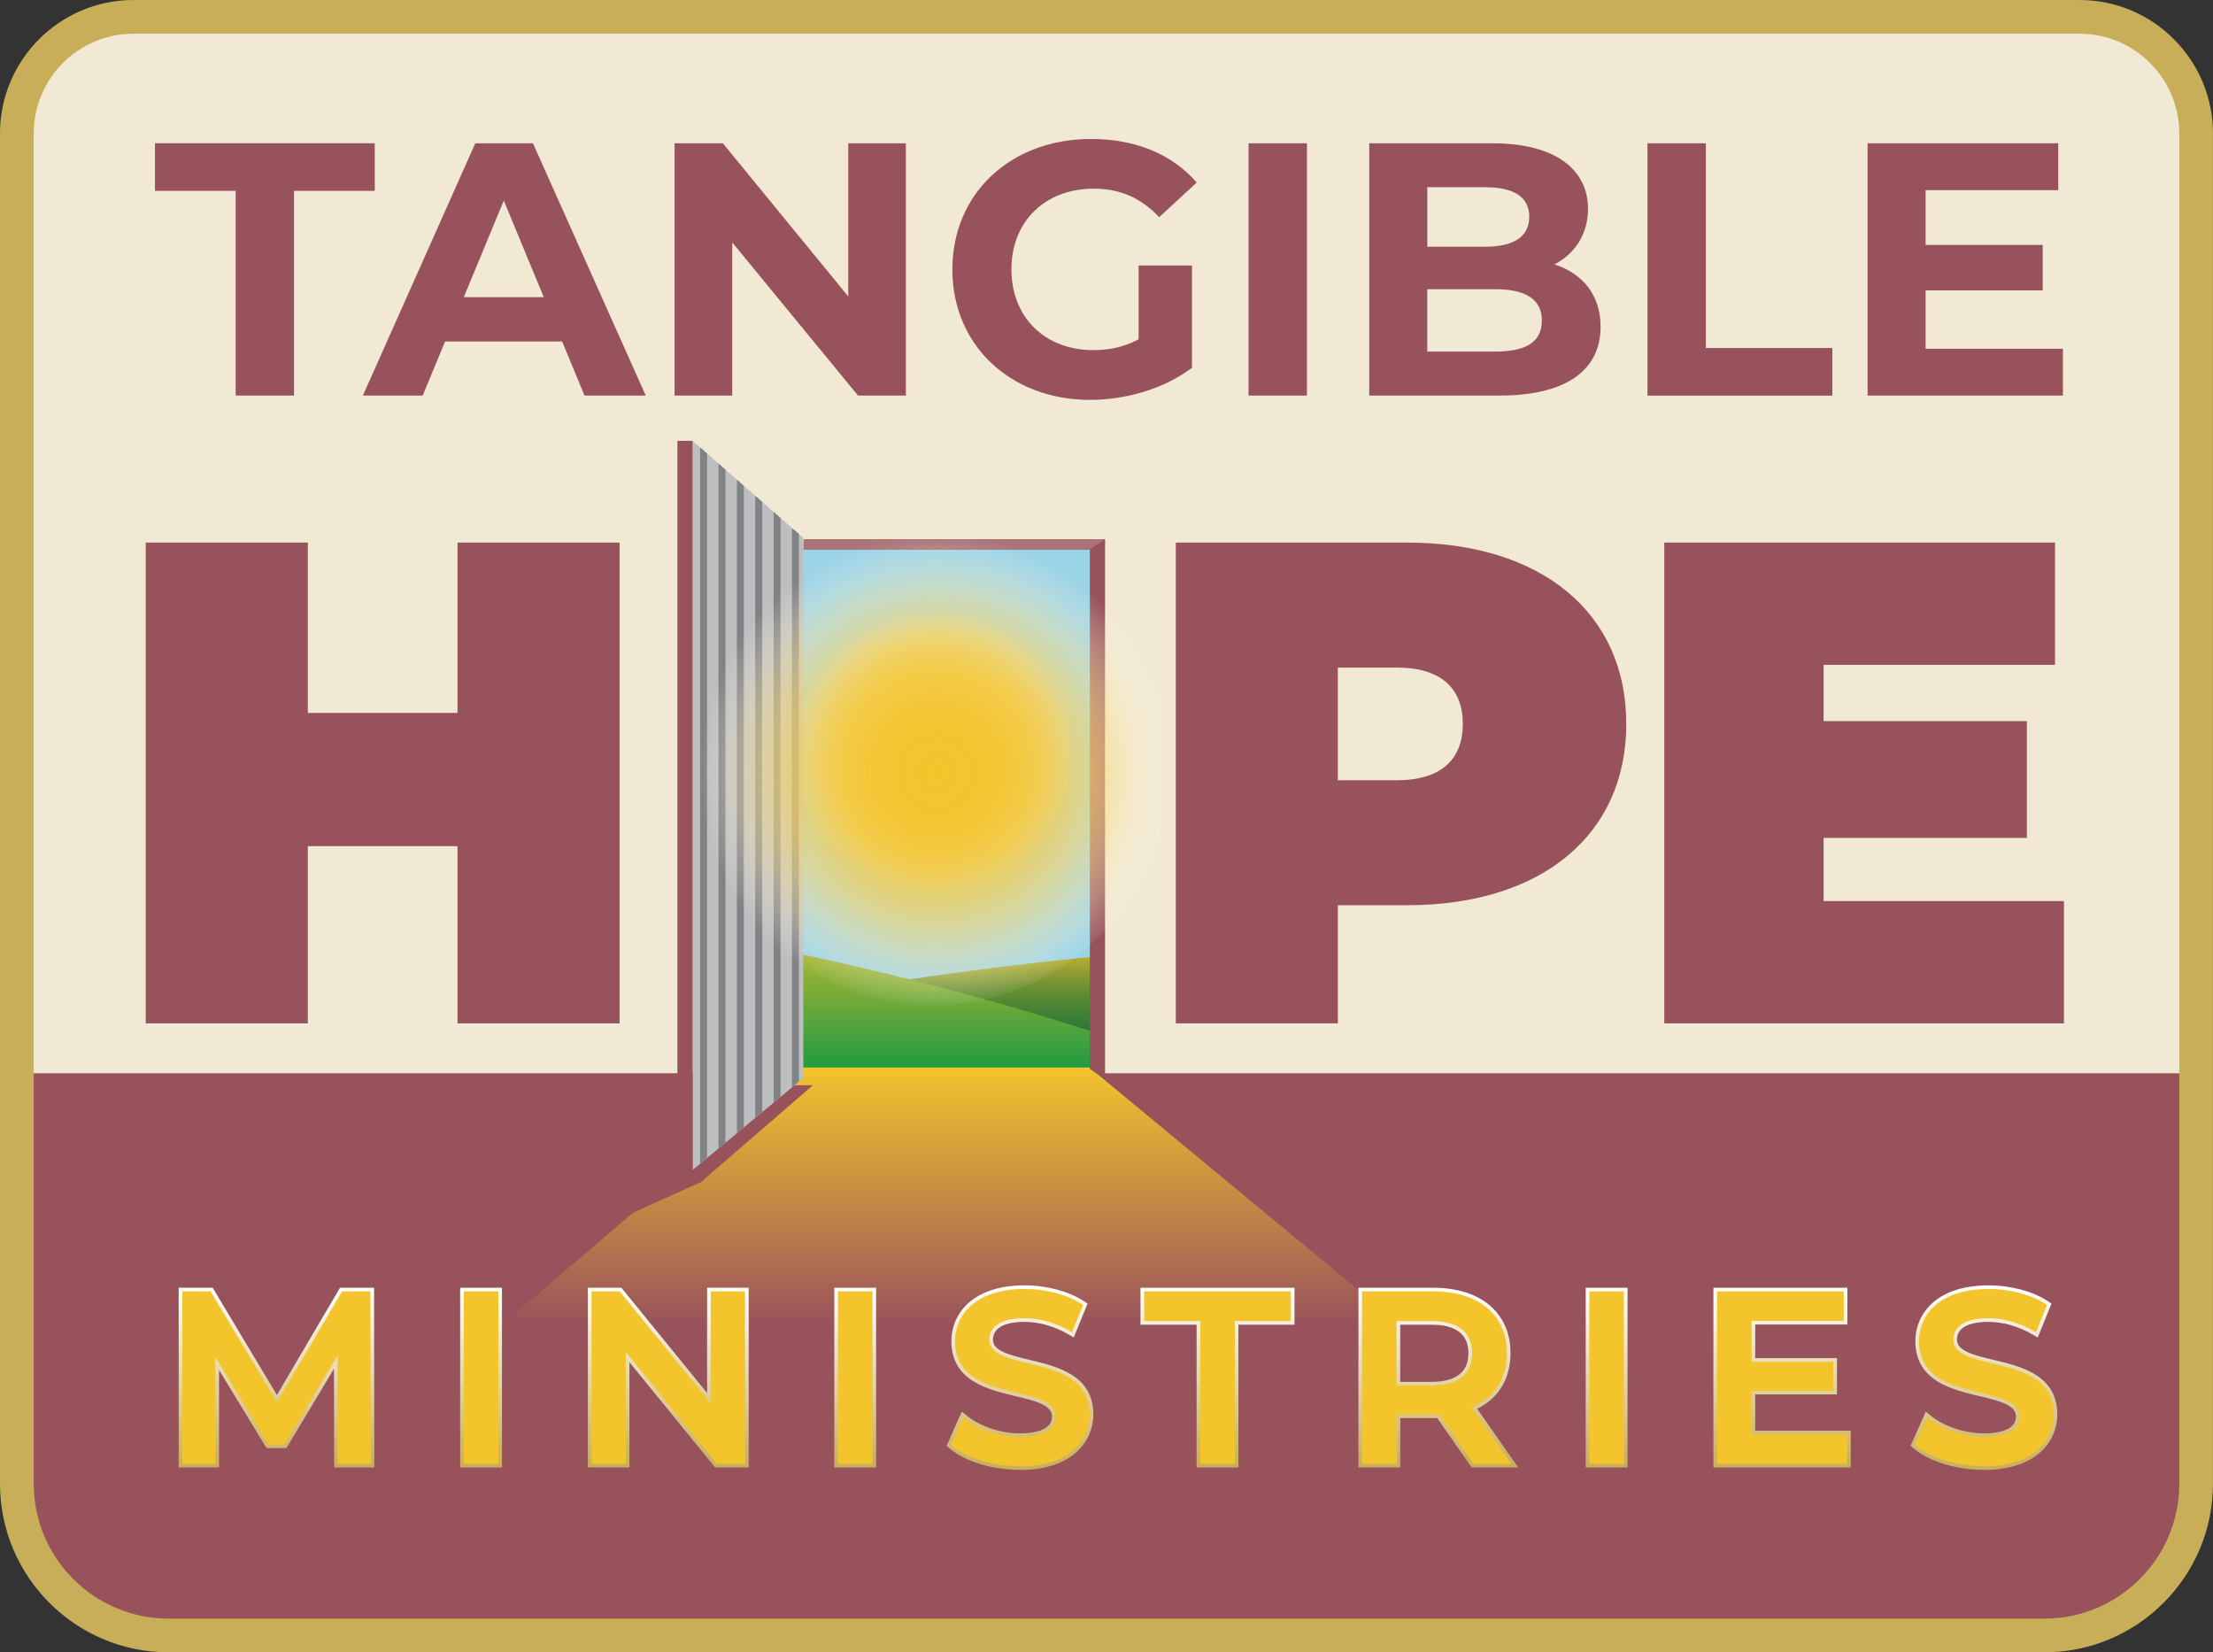 <?xml version="1.0" encoding="UTF-8" standalone="no"?> <svg xmlns="http://www.w3.org/2000/svg" xmlns:xlink="http://www.w3.org/1999/xlink" id="THM_logo" data-name="THM logo" viewBox="0 0 609.23 454.82" width="609.23" height="454.82"><rect x="0" y="0" width="609.23" height="454.82" fill="#333333" stroke="none"/><defs><style> .cls-1 { fill: none; } .cls-2 { fill: url(#radial-gradient-2); } .cls-3 { fill: url(#linear-gradient-3); } .cls-4 { fill: url(#linear-gradient-2); } .cls-5 { fill: #98525b; } .cls-6 { fill: url(#radial-gradient); } .cls-7 { fill: url(#linear-gradient); } .cls-8 { fill: #ac7477; } .cls-9 { clip-path: url(#clippath-1); } .cls-10 { fill: #c8ae59; } .cls-11 { fill: #f1e9d4; } .cls-12 { fill: #9bd3e6; } .cls-13 { fill: #bdbec0; } .cls-14 { stroke: url(#linear-gradient-7); } .cls-14, .cls-15, .cls-16, .cls-17, .cls-18, .cls-19, .cls-20, .cls-21, .cls-22, .cls-23 { stroke-miterlimit: 10; } .cls-14, .cls-15, .cls-16, .cls-17, .cls-18, .cls-19, .cls-20, .cls-21, .cls-22, .cls-23, .cls-24 { fill: #f4c42d; } .cls-15 { stroke: url(#linear-gradient-4); } .cls-16 { stroke: url(#linear-gradient-6); } .cls-17 { stroke: url(#linear-gradient-5); } .cls-18 { stroke: url(#linear-gradient-9); } .cls-19 { stroke: url(#linear-gradient-8); } .cls-25 { fill: #818285; } .cls-20 { stroke: url(#linear-gradient-10); } .cls-21 { stroke: url(#linear-gradient-12); } .cls-22 { stroke: url(#linear-gradient-13); } .cls-23 { stroke: url(#linear-gradient-11); } .cls-26 { clip-path: url(#clippath); } </style><clipPath id="clippath"><rect class="cls-1" x="219.62" y="149.02" width="84.1" height="150.98"></rect></clipPath><linearGradient id="linear-gradient" x1="262.8" y1="258.04" x2="262.8" y2="315.92" gradientUnits="userSpaceOnUse"><stop offset="0" stop-color="#f4c42d"></stop><stop offset="0" stop-color="#f2c32d"></stop><stop offset=".08" stop-color="#c0b02f"></stop><stop offset=".16" stop-color="#939f31"></stop><stop offset=".24" stop-color="#6b9033"></stop><stop offset=".33" stop-color="#4a8434"></stop><stop offset=".43" stop-color="#2f7935"></stop><stop offset=".53" stop-color="#1a7136"></stop><stop offset=".65" stop-color="#0b6c37"></stop><stop offset=".79" stop-color="#026937"></stop><stop offset="1" stop-color="#006838"></stop></linearGradient><linearGradient id="linear-gradient-2" x1="176.76" y1="302" x2="176.76" y2="244.12" gradientUnits="userSpaceOnUse"><stop offset="0" stop-color="#009444"></stop><stop offset="1" stop-color="#f4c42d"></stop></linearGradient><radialGradient id="radial-gradient" cx="256.33" cy="205.88" fx="256.33" fy="205.88" r="39.29" gradientTransform="translate(1.16 1.46)" gradientUnits="userSpaceOnUse"><stop offset="0" stop-color="#f4c42d"></stop><stop offset=".31" stop-color="#f4c42e" stop-opacity=".99"></stop><stop offset=".45" stop-color="#f4c635" stop-opacity=".96"></stop><stop offset=".56" stop-color="#f4c93f" stop-opacity=".91"></stop><stop offset=".64" stop-color="#f5cd4f" stop-opacity=".84"></stop><stop offset=".72" stop-color="#f6d363" stop-opacity=".74"></stop><stop offset=".79" stop-color="#f8da7c" stop-opacity=".62"></stop><stop offset=".85" stop-color="#f9e299" stop-opacity=".48"></stop><stop offset=".91" stop-color="#fbecbc" stop-opacity=".32"></stop><stop offset=".96" stop-color="#fdf6e1" stop-opacity=".14"></stop><stop offset="1" stop-color="#fff" stop-opacity="0"></stop></radialGradient><linearGradient id="linear-gradient-3" x1="262.37" y1="293.84" x2="262.37" y2="388.57" gradientUnits="userSpaceOnUse"><stop offset="0" stop-color="#f4c42d"></stop><stop offset=".07" stop-color="#ebb831"></stop><stop offset=".75" stop-color="#98525b"></stop><stop offset="1" stop-color="#98525b"></stop></linearGradient><clipPath id="clippath-1"><polygon class="cls-1" points="221.15 148.07 190.67 121.35 190.67 322.07 221.15 296.72 221.15 148.07"></polygon></clipPath><radialGradient id="radial-gradient-2" cx="256.78" cy="211.3" fx="256.78" fy="211.3" r="65.46" gradientTransform="translate(1.16 1.46)" gradientUnits="userSpaceOnUse"><stop offset="0" stop-color="#f4c42d"></stop><stop offset=".17" stop-color="#f4c42f" stop-opacity=".99"></stop><stop offset=".3" stop-color="#f4c738" stop-opacity=".95"></stop><stop offset=".42" stop-color="#f5cb46" stop-opacity=".88"></stop><stop offset=".54" stop-color="#f6d15b" stop-opacity=".78"></stop><stop offset=".65" stop-color="#f7d875" stop-opacity=".65"></stop><stop offset=".75" stop-color="#f9e196" stop-opacity=".5"></stop><stop offset=".85" stop-color="#fbecbc" stop-opacity=".32"></stop><stop offset=".95" stop-color="#fdf8e8" stop-opacity=".11"></stop><stop offset="1" stop-color="#fff" stop-opacity="0"></stop></radialGradient><linearGradient id="linear-gradient-4" x1="76.12" y1="403.93" x2="76.12" y2="354.46" gradientUnits="userSpaceOnUse"><stop offset="0" stop-color="#c8ae59"></stop><stop offset="1" stop-color="#fff"></stop></linearGradient><linearGradient id="linear-gradient-5" x1="132.44" x2="132.44" xlink:href="#linear-gradient-4"></linearGradient><linearGradient id="linear-gradient-6" x1="183.97" x2="183.97" xlink:href="#linear-gradient-4"></linearGradient><linearGradient id="linear-gradient-7" x1="235.43" x2="235.43" xlink:href="#linear-gradient-4"></linearGradient><linearGradient id="linear-gradient-8" x1="280.79" y1="404.59" x2="280.79" y2="353.8" xlink:href="#linear-gradient-4"></linearGradient><linearGradient id="linear-gradient-9" x1="335.17" x2="335.17" xlink:href="#linear-gradient-4"></linearGradient><linearGradient id="linear-gradient-10" x1="395.95" x2="395.95" xlink:href="#linear-gradient-4"></linearGradient><linearGradient id="linear-gradient-11" x1="442.29" x2="442.29" xlink:href="#linear-gradient-4"></linearGradient><linearGradient id="linear-gradient-12" x1="490.6" x2="490.6" xlink:href="#linear-gradient-4"></linearGradient><linearGradient id="linear-gradient-13" x1="546.17" y1="404.59" x2="546.17" y2="353.8" xlink:href="#linear-gradient-4"></linearGradient></defs><style id="stylish-2" class="stylish" type="text/css">.healthIndicator { display: none; }</style><style id="stylish-3" class="stylish" type="text/css">.mapps-notice { display: none; }</style><path id="outside_stroke_white" data-name="outside stroke white" class="cls-10" d="M46.41,454.82C20.82,454.82,0,434,0,408.42v-103.56s0-268.13,0-268.13C0,16.48,16.48,0,36.73,0h535.76c20.25,0,36.73,16.48,36.73,36.73v371.68c0,25.59-20.82,46.4-46.4,46.4H46.41Z"></path><path id="top_background_color" data-name="top background color" class="cls-11" d="M599.95,295.58V36.73c0-15.14-12.32-27.45-27.45-27.45H36.73c-15.14,0-27.45,12.32-27.45,27.45v258.84h590.66Z"></path><path id="bottom_background_color" data-name="bottom background color" class="cls-5" d="M46.41,445.54c-20.47,0-37.12-16.65-37.12-37.12v-103.57s0-9.42,0-9.42h590.66v112.99c0,20.47-16.65,37.12-37.12,37.12H46.41Z"></path><g id="field"><g class="cls-26"><rect id="sky" class="cls-12" x="16.22" y="24.95" width="428.9" height="263.59"></rect><path id="hill" class="cls-7" d="M449.13,258.07c-38.07.73-209.4-8.05-375.6,57.84h378.53l-2.93-57.84Z"></path><path id="hill_front" data-name="hill front" class="cls-4" d="M6.42,244.16c38.07.73,178.4-8.05,344.6,57.84H2.49l3.93-57.84Z"></path><circle id="sun" class="cls-6" cx="256.16" cy="206.26" r="39.08"></circle></g></g><polygon id="sun_reflection" data-name="sun reflection" class="cls-3" points="220.98 293.84 299.92 293.84 414.45 388.57 110.29 388.57 220.98 293.84"></polygon><polygon class="cls-5" points="223.81 298.71 192.93 325.4 173.19 334.3 187.57 321.48 217.71 298.74 223.81 298.71"></polygon><rect class="cls-8" x="221.24" y="148.41" width="82.92" height="2.92"></rect><polygon class="cls-13" points="221.15 148.07 190.67 121.35 190.67 322.07 221.15 296.72 221.15 148.07"></polygon><g id="prison_bars" data-name="prison bars"><g class="cls-9"><g><rect class="cls-25" x="192.74" y="121.09" width="1.91" height="200.08"></rect><rect class="cls-25" x="197.8" y="121.32" width="1.91" height="200.08"></rect><rect class="cls-25" x="207.92" y="121.78" width="1.91" height="200.08"></rect><rect class="cls-25" x="212.98" y="122.01" width="1.91" height="200.08"></rect><rect class="cls-25" x="202.86" y="121.55" width="1.91" height="200.08"></rect><rect class="cls-25" x="218.03" y="122.24" width="1.91" height="200.08"></rect></g></g></g><rect id="door_edge" data-name="door edge" class="cls-5" x="186.49" y="121.35" width="4.18" height="200.72"></rect><polygon class="cls-5" points="304.21 297.06 300.03 294.22 300.03 151.19 304.21 148.41 304.21 297.06"></polygon><circle class="cls-2" cx="256.6" cy="211.65" r="65.12"></circle><g><path class="cls-5" d="M64.88,52.53h-22.22v-13.1h60.51v13.1h-22.22v56.35h-16.07v-56.35Z"></path><path class="cls-5" d="M154.76,94h-32.24l-6.15,14.88h-16.47l30.95-69.44h15.87l31.05,69.44h-16.86l-6.15-14.88ZM149.7,81.8l-11.01-26.59-11.01,26.59h22.02Z"></path><path class="cls-5" d="M249.39,39.44v69.44h-13.19l-34.62-42.16v42.16h-15.87V39.44h13.29l34.52,42.16v-42.16h15.87Z"></path><path class="cls-5" d="M313.47,73.07h14.68v28.17c-7.64,5.75-18.15,8.83-28.07,8.83-21.83,0-37.9-14.98-37.9-35.91s16.07-35.91,38.19-35.91c12.2,0,22.32,4.17,29.07,12l-10.32,9.52c-5.06-5.36-10.91-7.84-17.96-7.84-13.49,0-22.72,9.03-22.72,22.22s9.23,22.22,22.52,22.22c4.37,0,8.43-.79,12.5-2.98v-20.34Z"></path><path class="cls-5" d="M343.72,39.44h16.07v69.44h-16.07V39.44Z"></path><path class="cls-5" d="M440.64,89.93c0,12-9.52,18.95-27.78,18.95h-35.91V39.44h33.93c17.36,0,26.29,7.24,26.29,18.06,0,6.94-3.57,12.3-9.23,15.28,7.74,2.48,12.7,8.43,12.7,17.16ZM392.93,51.54v16.37h15.97c7.84,0,12.1-2.78,12.1-8.24s-4.27-8.13-12.1-8.13h-15.97ZM424.47,88.24c0-5.85-4.46-8.63-12.8-8.63h-18.75v17.16h18.75c8.33,0,12.8-2.58,12.8-8.53Z"></path><path class="cls-5" d="M453.54,39.44h16.07v56.35h34.82v13.1h-50.89V39.44Z"></path><path class="cls-5" d="M567.91,95.98v12.9h-53.77V39.44h52.48v12.9h-36.51v15.08h32.24v12.5h-32.24v16.07h37.8Z"></path></g><polygon class="cls-11" points="121.58 286.07 121.58 237.29 89.11 237.29 89.11 286.07 35.74 286.07 35.74 144.98 89.11 144.98 89.11 191.86 121.58 191.86 121.58 144.98 174.94 144.98 174.94 286.07 121.58 286.07"></polygon><path class="cls-11" d="M319.31,286.07v-141.09h68.09c39.3,0,64.69,21.31,64.69,54.29s-25.39,54.29-64.69,54.29h-14.72v32.52h-53.37ZM384.57,210.39c12.35,0,13.77-6.35,13.77-11.13s-1.43-11.13-13.77-11.13h-11.88v22.26h11.88Z"></path><polygon class="cls-11" points="453.79 286.07 453.79 144.98 570.12 144.98 570.12 187.38 506.4 187.38 506.4 194.13 562.36 194.13 562.36 235.02 506.4 235.02 506.4 243.67 572.57 243.67 572.57 286.07 453.79 286.07"></polygon><path class="cls-5" d="M170.57,149.35v132.34h-44.62v-48.78h-41.21v48.78h-44.62v-132.34h44.62v46.89h41.21v-46.89h44.62Z"></path><path class="cls-5" d="M447.71,199.26c0,30.63-23.44,49.91-60.31,49.91h-19.09v32.52h-44.62v-132.34h63.71c36.87,0,60.31,19.28,60.31,49.91ZM402.71,199.26c0-9.64-5.86-15.5-18.15-15.5h-16.26v31.01h16.26c12.29,0,18.15-5.86,18.15-15.5Z"></path><path class="cls-5" d="M568.2,248.04v33.65h-110.03v-132.34h107.57v33.65h-63.71v15.5h55.96v32.14h-55.96v17.39h66.17Z"></path><g><polygon class="cls-15" points="92.5 403.43 92.44 374.95 78.57 398.1 73.66 398.1 59.8 375.31 59.8 403.43 49.69 403.43 49.69 354.96 58.26 354.96 76.24 384.97 93.89 354.96 102.48 354.96 102.55 403.43 92.5 403.43"></polygon><path class="cls-24" d="M93.43,402.5l-.07-30.9-15.31,25.57h-3.86l-15.31-25.17v30.5h-8.26v-46.61h7.12l18.51,30.89,18.18-30.89h7.13l.07,46.61h-8.19Z"></path><rect class="cls-17" x="127.18" y="354.96" width="10.51" height="48.47"></rect><path class="cls-24" d="M128.11,355.89h8.66v46.61h-8.66v-46.61Z"></path><polygon class="cls-16" points="197.11 403.43 172.78 373.55 172.78 403.43 162.34 403.43 162.34 354.96 170.83 354.96 195.16 384.84 195.16 354.96 205.61 354.96 205.61 403.43 197.11 403.43"></polygon><path class="cls-24" d="M204.68,355.89v46.61h-7.12l-25.7-31.56v31.56h-8.59v-46.61h7.12l25.7,31.56v-31.56h8.59Z"></path><rect class="cls-14" x="230.18" y="354.96" width="10.51" height="48.47"></rect><path class="cls-24" d="M231.11,355.89h8.66v46.61h-8.66v-46.61Z"></path><path class="cls-19" d="M280.71,404.09c-7.43,0-14.88-2.28-18.98-5.82l-.52-.45,3.77-8.45.94.76c3.72,2.99,9.53,4.92,14.8,4.92,6.06,0,9.39-1.82,9.39-5.13,0-3.62-4.8-4.76-10.35-6.08-7.73-1.84-17.35-4.14-17.35-14.69,0-6.85,5.16-14.84,19.71-14.84,5.95,0,11.94,1.6,16.02,4.28l.64.42-3.42,8.43-.93-.54c-3.88-2.28-8.28-3.54-12.38-3.54-5.93,0-9.19,1.92-9.19,5.4s4.78,4.69,10.31,6.01c7.72,1.83,17.32,4.12,17.32,14.57,0,6.82-5.18,14.78-19.77,14.78Z"></path><path class="cls-24" d="M262.33,397.57l3-6.72c3.73,3,9.65,5.13,15.38,5.13,7.26,0,10.32-2.6,10.32-6.06,0-10.05-27.7-3.46-27.7-20.78,0-7.52,5.99-13.92,18.78-13.92,5.59,0,11.45,1.46,15.51,4.13l-2.73,6.73c-4.19-2.47-8.79-3.66-12.85-3.66-7.19,0-10.12,2.8-10.12,6.33,0,9.92,27.63,3.46,27.63,20.58,0,7.46-6.06,13.85-18.84,13.85-7.26,0-14.52-2.26-18.38-5.59Z"></path><polygon class="cls-18" points="329.92 403.43 329.92 364.14 314.47 364.14 314.47 354.96 355.87 354.96 355.87 364.14 340.43 364.14 340.43 403.43 329.92 403.43"></polygon><path class="cls-24" d="M330.84,363.21h-15.45v-7.32h39.55v7.32h-15.45v39.29h-8.66v-39.29Z"></path><path class="cls-20" d="M405.4,403.43l-9.49-13.61c-.45.03-.89.03-1.34.03h-9.59v13.58h-10.51v-48.47h20.1c12.81,0,20.77,6.71,20.77,17.51,0,7-3.34,12.33-9.43,15.12l11.08,15.84h-11.59ZM394.16,380.87c4.83,0,10.59-1.46,10.59-8.39s-5.76-8.33-10.59-8.33h-9.19v16.72h9.19Z"></path><path class="cls-24" d="M405.88,402.5l-9.52-13.65c-.6.07-1.2.07-1.8.07h-10.52v13.58h-8.66v-46.61h19.18c12.25,0,19.84,6.26,19.84,16.58,0,7.06-3.6,12.25-9.92,14.72l10.72,15.31h-9.32ZM394.16,363.21h-10.12v18.58h10.12c7.59,0,11.52-3.46,11.52-9.32s-3.93-9.26-11.52-9.26Z"></path><rect class="cls-23" x="437.04" y="354.96" width="10.51" height="48.47"></rect><path class="cls-24" d="M437.97,355.89h8.66v46.61h-8.66v-46.61Z"></path><polygon class="cls-21" points="472.19 403.43 472.19 354.96 508.07 354.96 508.07 364.08 482.7 364.08 482.7 374.34 505.21 374.34 505.21 383.32 482.7 383.32 482.7 394.31 509 394.31 509 403.43 472.19 403.43"></polygon><path class="cls-24" d="M508.08,395.24v7.26h-34.96v-46.61h34.03v7.26h-25.37v12.12h22.51v7.12h-22.51v12.85h26.3Z"></path><path class="cls-22" d="M546.09,404.09c-7.43,0-14.88-2.28-18.98-5.82l-.52-.45,3.77-8.45.94.76c3.72,2.99,9.53,4.92,14.8,4.92,6.06,0,9.39-1.82,9.39-5.13,0-3.62-4.8-4.76-10.35-6.08-7.73-1.84-17.35-4.14-17.35-14.69,0-6.85,5.16-14.84,19.71-14.84,5.95,0,11.94,1.6,16.02,4.28l.64.42-3.42,8.43-.93-.54c-3.88-2.28-8.28-3.54-12.38-3.54-5.93,0-9.19,1.92-9.19,5.4s4.78,4.69,10.31,6.01c7.72,1.83,17.32,4.12,17.32,14.57,0,6.82-5.18,14.78-19.77,14.78Z"></path><path class="cls-24" d="M527.71,397.57l3-6.72c3.73,3,9.66,5.13,15.38,5.13,7.26,0,10.32-2.6,10.32-6.06,0-10.05-27.7-3.46-27.7-20.78,0-7.52,5.99-13.92,18.78-13.92,5.59,0,11.45,1.46,15.51,4.13l-2.73,6.73c-4.19-2.47-8.79-3.66-12.85-3.66-7.19,0-10.12,2.8-10.12,6.33,0,9.92,27.63,3.46,27.63,20.58,0,7.46-6.06,13.85-18.84,13.85-7.26,0-14.51-2.26-18.38-5.59Z"></path></g></svg> 